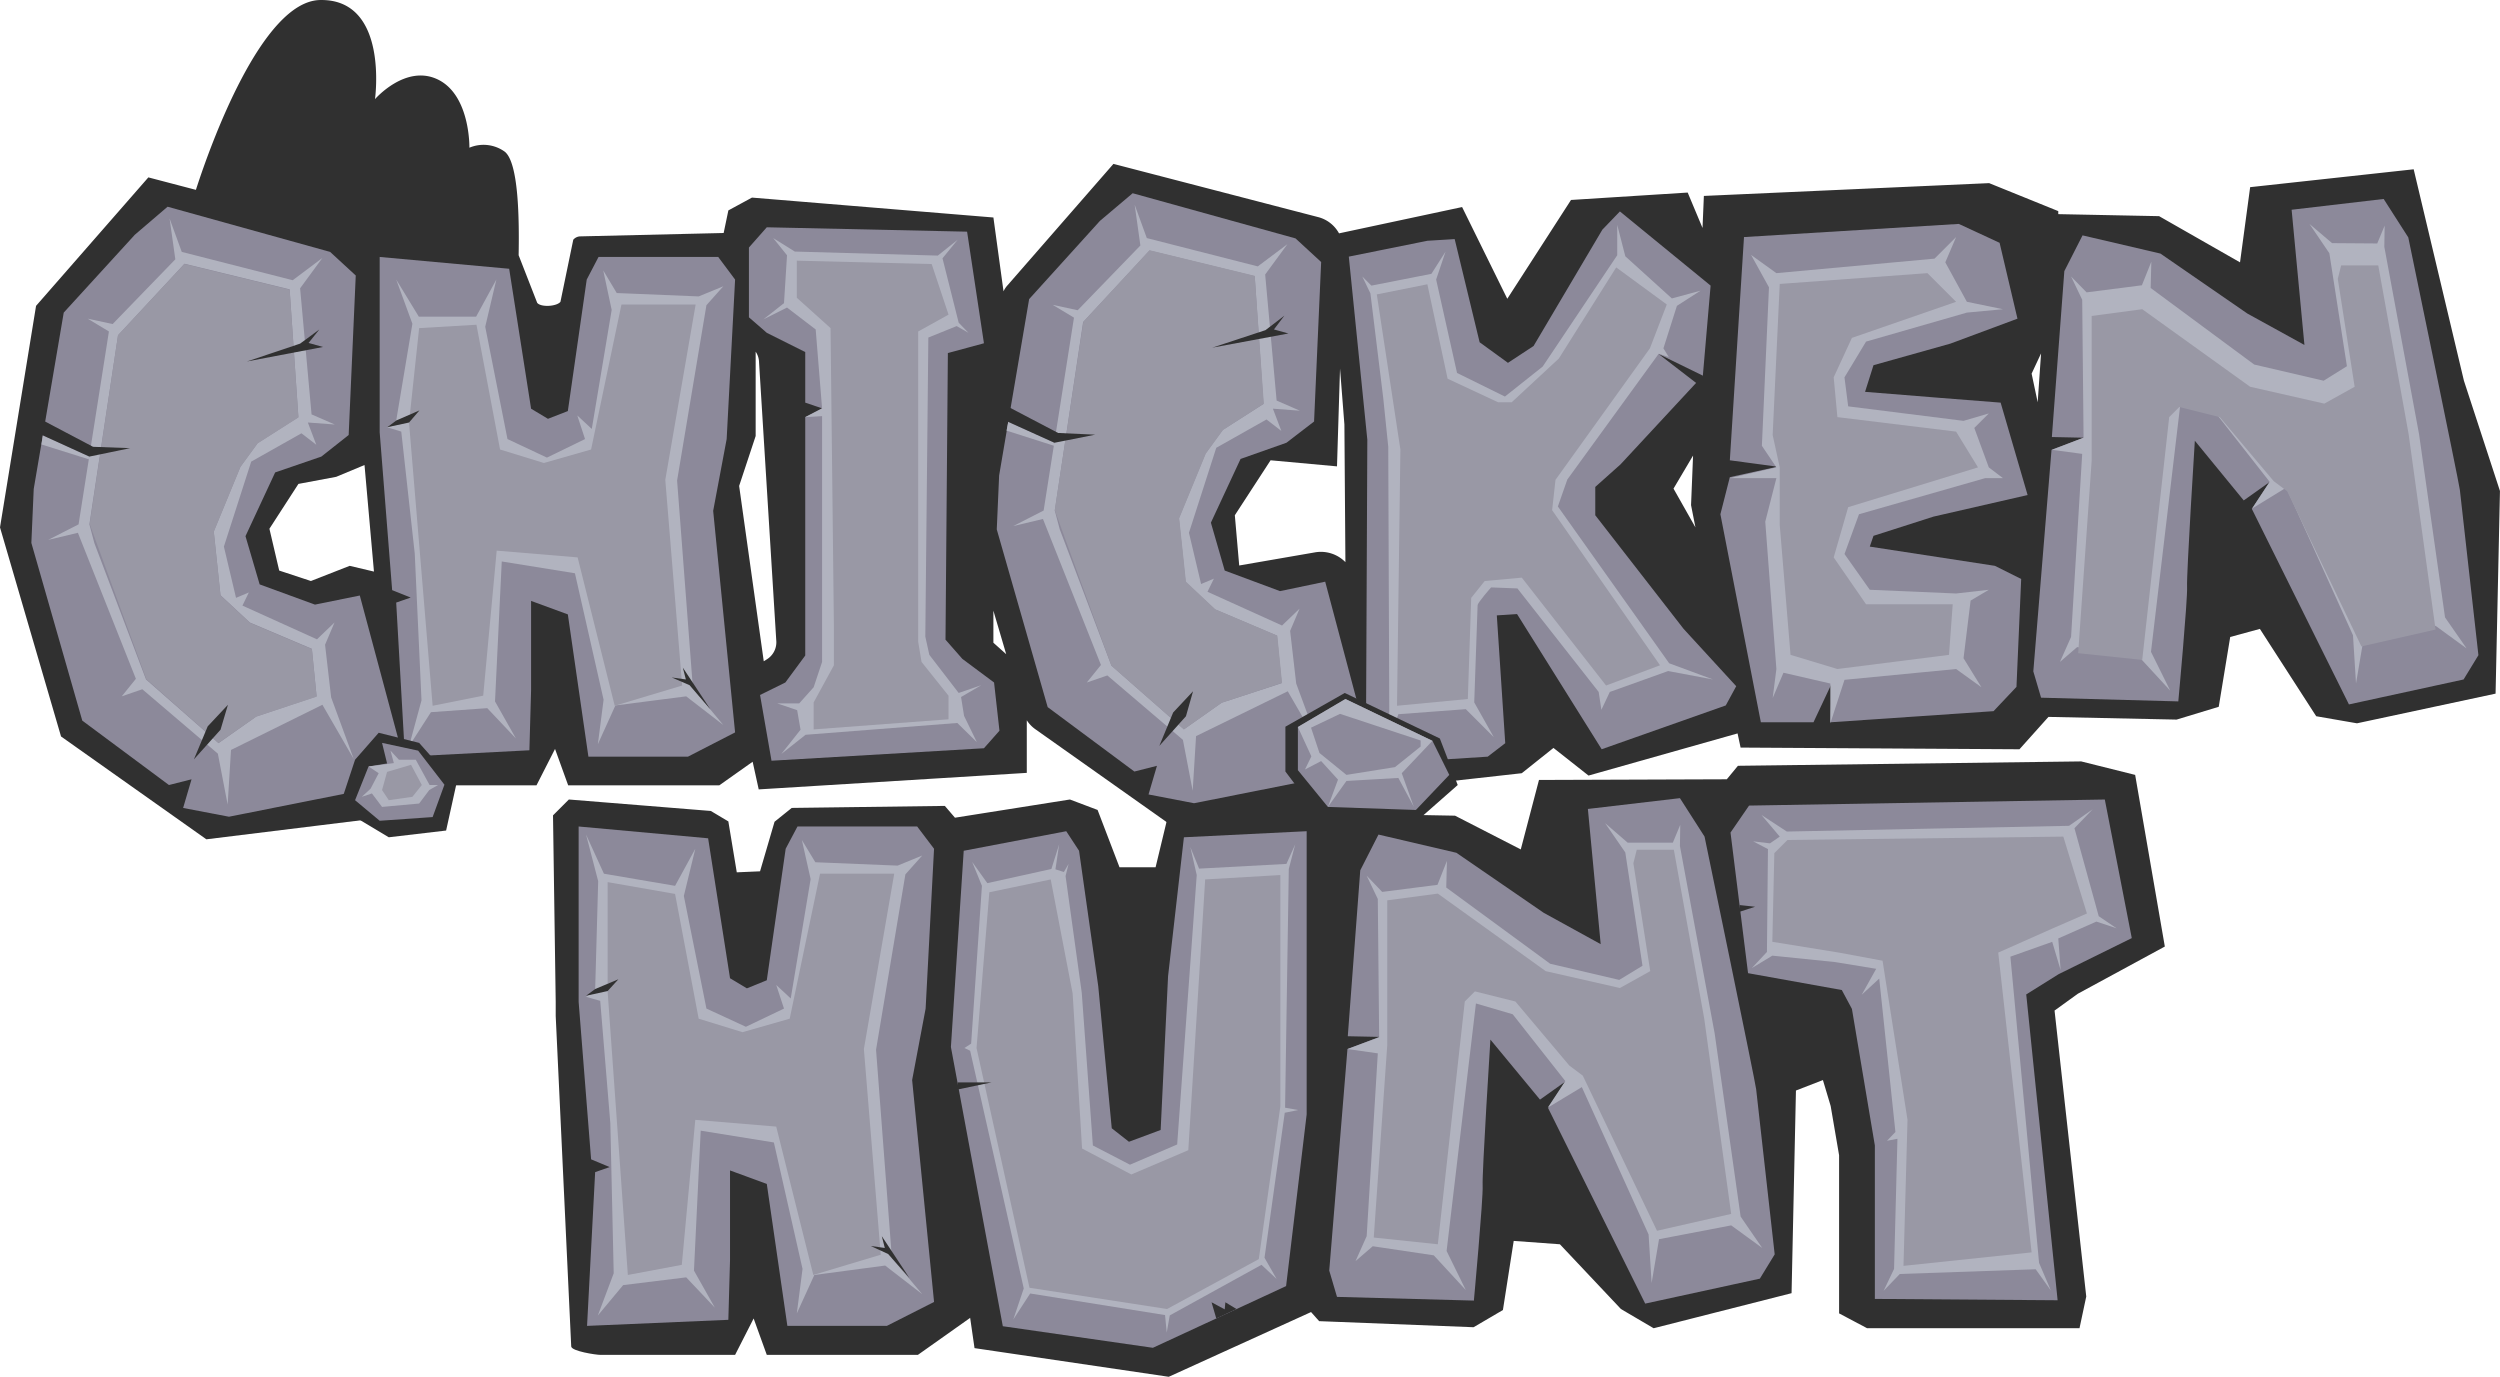 <svg xmlns="http://www.w3.org/2000/svg" viewBox="0 0 496.411 273.384">
  <defs>
    <style>
      .cls-1 {
        fill: #303030;
      }

      .cls-2 {
        fill: #8c899a;
      }

      .cls-3 {
        fill: #b1b3bf;
      }

      .cls-4 {
        fill: #9998a5;
      }
    </style>
  </defs>
  <g id="그룹_1132" data-name="그룹 1132" transform="translate(0 0.004)">
    <path id="패스_2076" data-name="패스 2076" class="cls-1" d="M466.775,271.933l17.275-9.374-5.892-34.081L467.444,225.8l-68.161.87-2.21,2.678-37.294.134-3.616,13.793-13.056-6.7-24.841-.469v.268l-2.611-2.41-26.18,1.339-3.214.67-2.611,10.847h-7.164l-4.352-11.383-5.49-2.076-22.832,3.616-2.009-2.343-30.4.4-3.415,2.745-2.879,9.843-4.62.2-1.674-10.11-3.482-2.076-28.188-2.276L164,236.513l.536,37.027v2.812l3.08,65.617c.067.937,4.888,1.674,5.825,1.674h26.715l3.683-7.231,2.611,7.231h30l10.311-7.3.067-.067.87,6.026,38.567,5.691,28.255-12.855,1.607,1.808,30.666,1.205,5.825-3.415,2.143-13.726,9.173.67,12.119,12.856,6.495,3.816,27.385-6.963.87-40.24h0l5.356-2.076,1.54,5.156L419.37,304v31.4l5.557,2.946h42.182l1.339-6.294-6.294-56.779Z" transform="translate(-54.192 -74.615)"/>
    <path id="패스_2077" data-name="패스 2077" class="cls-1" d="M489.247,75.592,479.27,33.611,446.8,37.159,444.788,52.09l-16.069-9.173-20.02-.4v-.6l-13.726-5.557L338.328,38.9l-.268,6.361-2.946-7.03L311.947,39.7,299.293,59.322,290.321,41.11l-24.439,5.223a6.6,6.6,0,0,0-4.084-3.214L221.088,32.539h0l-21.024,24.1a4.735,4.735,0,0,0-.8,1.205l-2.009-14.663-47.94-3.95-4.687,2.544-.937,4.486-28.456.67a1.884,1.884,0,0,0-1.406.67l-2.544,12.32c-.737.937-3.883,1.138-4.62.2l-3.683-9.441h0c.134-7.164,0-18.346-2.745-20.555a7.191,7.191,0,0,0-7.03-.8s.2-10.378-6.227-13.525-12.521,3.883-12.521,3.883S77.267-.269,63.541,0C52.025.267,41.78,28.723,38.9,37.695l-9.441-2.477-22.3,25.51L0,104.718H0L12.119,146.23l28.858,20.422h0l35.888-4.419h0l3.013-6.294h26.648l3.683-7.231,2.611,7.231h30l6.629-4.687,1.205,5.49,53.23-3.281V143.016a6.414,6.414,0,0,0,1.741,1.808L232.6,163.907h0l35.888-4.419h0l2.343-4.888,3.75,2.009,27.586-3.08,6.294-5.022,6.963,5.49,29.594-8.369.6,2.812,55.373.335,5.758-6.428,25.443.536,8.369-2.544,2.277-13.86,5.892-1.607,11.182,17.342,8.1,1.406,27.519-5.892.87-40.241ZM69.433,112.351l-7.7,3.013-6.294-2.076-1.942-8.3,5.758-8.905,7.5-1.406,5.624-2.343,1.875,21.158Zm82.757,18.614-.536.335-4.888-34.817,3.281-9.909V69.834a3.824,3.824,0,0,1,.67,2.076l3.415,55.172A4,4,0,0,1,152.191,130.964Zm47.606-1.071-2.544-2.276v-6.361Zm61.332-20.221-15.065,2.611-.87-9.976,7.1-10.914h0L265.48,92.6h0l.6-19.417.87,11.115.2,27.318A6.83,6.83,0,0,0,261.128,109.672ZM332.3,97.018l3.883-6.562-.4,9.843.87,4.419Zm72.312-17.141-1.205-5.691,1.875-4.017Z" transform="translate(0 0)"/>
    <path id="패스_2078" data-name="패스 2078" class="cls-2" d="M514.887,69.011,557.538,66.4l8.1,3.75,3.549,15.065-13.324,4.955L540.6,94.455l-1.674,5.29,15,1.205,11.918.937,5.357,18.346-18.681,4.285L540.6,128.334l-.737,2.143,24.841,3.816,5.223,2.611-.937,21.426-4.553,4.821-32.407,2.21.268-7.7-3.616,7.7H518.235L510.2,124.049l1.875-7.365,9.441-2.076-9.441-1.272Z" transform="translate(-168.591 -21.943)"/>
    <path id="패스_2079" data-name="패스 2079" class="cls-3" d="M557.894,70.3l-4.285,4.285-31.4,2.879-5.022-3.616,3.549,6.428-1.406,31.469,2.879,4.285-9.307,2.143h9.307L520,126.811l2.21,29.26-.736,5.758,2.143-5.022,9.307,2.143v7.9l2.812-8.637,22.162-2.143,5.022,3.616-3.549-5.758,1.406-11.449,3.616-2.143-6.495.737-17.141-.737-5.022-7.1,2.879-7.9,25.042-7.164H567.2l-2.812-2.143L561.51,108.2l2.879-2.879-5.022,1.473-22.9-2.879-.737-5.758,4.285-7.1,20.02-5.758,7.164-.67-7.164-1.473-4.285-7.834Z" transform="translate(-169.483 -23.231)"/>
    <path id="패스_2080" data-name="패스 2080" class="cls-4" d="M527.106,83.143,556.433,81l5.691,5.691-20.689,7.164-3.616,7.834.737,7.9,23.568,2.879,4.352,7.1-25.778,7.9-2.879,9.976,6.428,9.307h17.208l-.737,10.043-22.162,2.812-9.307-2.812-2.143-25.778V119.567l-1.406-6.428Z" transform="translate(-173.713 -26.767)"/>
    <path id="패스_2081" data-name="패스 2081" class="cls-2" d="M604.54,158.028,603,152.805l3.616-43.99,6.361-2.41-6.294-.134,2.477-32.942,3.616-7.1,15.467,3.616,17.275,11.918,11.315,6.227-2.544-26.849L672.567,59l4.888,7.633s10.11,48.811,10.244,50.15,3.683,32.808,3.683,32.808l-2.946,4.821-22.765,4.955-19.283-38.834,3.482-5.29-5.089,3.616-9.709-11.851S633.4,133.522,633.532,136s-1.741,22.765-1.741,22.765Z" transform="translate(-199.256 -19.497)"/>
    <path id="패스_2082" data-name="패스 2082" class="cls-3" d="M608.5,111.26l6.294-2.41-.268-27.385-2.21-4.62,3.08,3.147,10.981-1.406,1.875-4.687-.134,5.223,20.555,15.2,13.793,3.214,4.62-2.879L663.6,72.225l-3.95-5.825,4.486,3.816,8.972.067,1.473-3.549-.067,4.218,6.9,37.227,5.156,36.357,4.285,6.16-6.16-4.486-14.329,2.745-1.473,8.7-.6-9.575L655.034,118.76l-6.763,4.151,3.482-5.29L641.308,104.3l-7.3-2.076-5.825,49.146,3.816,7.7-6.361-6.9-12.119-1.741-3.415,2.946,2.209-4.955,2.21-36.357Z" transform="translate(-201.073 -21.943)"/>
    <path id="패스_2083" data-name="패스 2083" class="cls-2" d="M225.649,67.4,222.1,71.417v13.86l3.549,3.08,7.633,3.816v10.043l3.348,1.138-3.348,1.741v47.338l-3.95,5.356-5.022,2.477,2.276,13.056,42.182-2.477,3.08-3.482-1.071-9.575-6.294-4.687-3.348-3.816.469-56.913,7.164-1.942L265.42,68.27Z" transform="translate(-73.391 -22.273)"/>
    <path id="패스_2084" data-name="패스 2084" class="cls-3" d="M228.342,70.6l2.745,3.415-.6,9.508L226.4,86.736l4.687-2.343,5.691,4.352,1.272,15.668-3.348,1.741,3.348-.2v48.811l-1.674,5.022L233.5,163h-4.352l3.95,1.339.67,3.883-3.816,4.821,4.821-3.816,30.13-2.343,3.883,3.816-2.544-5.223-.6-3.75,4.017-2.343-4.486,1.54-5.825-7.566-.8-3.616.6-59.39,5.624-2.277,2.343,1.339-1.942-2.009-3.214-12.789,3.013-3.683-3.95,3.147-28.389-.8Z" transform="translate(-74.812 -23.33)"/>
    <path id="패스_2085" data-name="패스 2085" class="cls-2" d="M112.6,76.2l25.711,2.343,4.352,27.787,3.348,2.009,3.95-1.54,3.75-26.113,2.343-4.486h23.769l3.348,4.486-1.674,31.67-2.678,14.262,4.352,43.99-9.374,4.821H154.046l-4.084-28.255-7.3-2.678v17.743l-.335,11.918-24.707,1.272-1.741-30.6,2.879-1-3.683-1.473L112.6,111.017Z" transform="translate(-37.208 -25.181)"/>
    <path id="패스_2086" data-name="패스 2086" class="cls-3" d="M116.608,82.008l4.486,7.365h11.382l4.017-7.365-2.21,9.374,4.419,22.3,7.834,3.683,7.566-3.683-1.54-4.687,2.879,2.678,3.95-23.635L157.719,80.2l2.678,4.486,16.27.67,4.888-2.009-3.348,3.75-5.825,34.817,3.147,41.312,6.026,7.231-7.365-5.691-14.061,1.808-3.482,7.7,1.138-8.838-5.691-25.108-14.529-2.343-1.339,27.787,4.151,7.365-5.691-6.026-11.182.8-4.352,6.763,2.477-9.106-1.339-29.126L117.612,112.2l-2.812-.87L116.608,110l3.214-19.216Z" transform="translate(-37.935 -26.503)"/>
    <path id="패스_2087" data-name="패스 2087" class="cls-2" d="M29.855,66.857,36.35,61.3l32.273,8.972,5.089,4.687-1.406,31.67-5.423,4.285-9.173,3.147-5.892,12.655,2.812,9.575,10.981,4.017,8.905-1.808,7.633,28.456L77.8,176.6l-29.26,5.825-9.106-1.741,1.674-5.691-4.486,1.138L19.41,163.341,9.3,128.055l.469-10.713,5.959-35.018Z" transform="translate(-3.073 -20.257)"/>
    <path id="패스_2088" data-name="패스 2088" class="cls-3" d="M70.476,159.877l-1.205-10.445,1.875-4.419-3.482,3.348-14.8-6.7,1.272-2.611-2.544,1.071-2.41-10.177,5.423-16.873,9.976-5.624,2.946,2.276-1.674-4.419,5.356.4-4.62-2.009L64.316,78.66l4.419-6.026-5.892,4.419L40.815,71.429,38.4,64.8l1.138,8.1L27.089,85.757l-4.955-1.071,4.218,2.544-6.026,38.3-6.026,3.08,5.892-1.406,11.516,28.992L28.9,159.676l4.084-1.406,15,12.789,1.942,10.11.67-10.847,18.145-8.972,6.227,10.78Zm-14.864,3.816-7.5,5.29-14.4-12.655-10.244-27.05-1-3.75L28.16,87.967,41.35,73.772l20.89,5.089,1.741,25.376-8.1,5.156-3.415,4.687-5.29,12.856,1.339,12.655,5.825,5.423,12.32,5.223.937,9.441Z" transform="translate(-4.725 -21.414)"/>
    <path id="패스_2089" data-name="패스 2089" class="cls-3" d="M21.808,133.318l-9.24-4.218-.268,1.808,9.374,2.946Z" transform="translate(-4.064 -42.661)"/>
    <path id="패스_2090" data-name="패스 2090" class="cls-3" d="M29.5,134.708l6.093-1.808-5.959,1.205Z" transform="translate(-9.748 -43.917)"/>
    <path id="패스_2091" data-name="패스 2091" class="cls-4" d="M32.224,92.428,45.415,78.3,66.3,83.389l1.741,25.376-8.1,5.156-3.415,4.687-5.29,12.856,1.339,12.655,5.825,5.423,12.32,5.223.937,9.441-11.985,3.95-7.5,5.223L37.849,160.723,26.6,129.923Z" transform="translate(-8.79 -25.875)"/>
    <path id="패스_2092" data-name="패스 2092" class="cls-2" d="M316.088,62.79l6.495-5.49,32.34,8.972,5.089,4.687-1.406,31.67-5.49,4.218-9.106,3.214-5.892,12.655,2.745,9.508,10.981,4.084,8.972-1.875,7.566,28.456L364.1,172.6l-29.327,5.825-9.039-1.741,1.674-5.691-4.486,1.138L305.71,159.341,295.6,124.055l.469-10.713,5.959-35.018Z" transform="translate(-97.678 -18.936)"/>
    <path id="패스_2093" data-name="패스 2093" class="cls-3" d="M356.676,155.777l-1.205-10.445,1.875-4.419-3.482,3.348-14.8-6.7,1.272-2.611-2.544,1.071-2.41-10.177,5.423-16.873,9.976-5.624,2.946,2.277-1.674-4.419,5.356.4-4.62-2.009L350.516,74.56l4.419-6.026-5.892,4.419-22.028-5.624L324.6,60.7l1.138,8.1L313.289,81.657l-4.955-1.071,4.218,2.544-6.026,38.3-6.026,3.08,5.892-1.406,11.516,28.992-2.812,3.482,4.084-1.406,15,12.789,1.942,10.11.67-10.847L355,157.317l6.227,10.78Zm-14.8,3.816-7.5,5.29-14.4-12.655-10.244-27.05-1-3.75L314.36,84l13.19-14.195,20.89,5.089,1.741,25.376-8.1,5.156-3.415,4.687-5.29,12.856,1.339,12.655,5.825,5.423,12.32,5.223.937,9.441Z" transform="translate(-99.298 -20.059)"/>
    <path id="패스_2094" data-name="패스 2094" class="cls-3" d="M308.008,129.251l-9.173-4.151-.335,1.741,9.441,3.013Z" transform="translate(-98.637 -41.34)"/>
    <path id="패스_2095" data-name="패스 2095" class="cls-3" d="M315.8,130.708l6.026-1.808-5.892,1.205Z" transform="translate(-104.353 -42.595)"/>
    <path id="패스_2096" data-name="패스 2096" class="cls-4" d="M318.491,88.395,331.615,74.2l20.89,5.089,1.808,25.376-8.1,5.223-3.415,4.687-5.289,12.856,1.339,12.588,5.825,5.49,12.32,5.223.937,9.374-11.985,3.95-7.5,5.29-14.4-12.655L312.8,125.823Z" transform="translate(-103.362 -24.52)"/>
    <path id="패스_2097" data-name="패스 2097" class="cls-2" d="M400,71.672l15.6-3.147,5.423-.335,4.955,20.489,5.624,4.084,5.089-3.348,13.659-23.1,3.482-3.616,18.011,14.73L470.3,95.308l-16.337,17.609-5.022,4.486v5.624l17.542,22.564,10.445,11.382-2.076,3.816-24.64,8.7-16.806-26.849-4.017.268,1.674,25.376-3.482,2.678-21.158,1.339-3.013-5.223.268-59.055Z" transform="translate(-132.176 -20.72)"/>
    <path id="패스_2098" data-name="패스 2098" class="cls-3" d="M404,76.944l1.808,1.808,11.918-2.343,2.812-4.419-1.875,5.557,4.151,18.547,9.508,4.687,7.5-5.959,14.8-22.1V66.7l1.607,6.227,9.24,8.369,5.691-1.54-4.687,3.013-2.678,8.436,1.071,1.741-2.009-.67-18.145,24.975-1.875,5.356,22.1,31.134,8.7,3.214-8.905-1.674-11.583,4.151-1.674,3.549-.536-3.549L434.8,138.878l-5.223-.2s-2.678,3.013-2.678,3.549-.67,19.283-.67,19.283l3.883,6.9-5.557-5.557-13.391,1-2.343,6.428.536-6.963-.2-52.56-1-9.709-2.544-20.756Z" transform="translate(-133.498 -22.042)"/>
    <path id="패스_2099" data-name="패스 2099" class="cls-4" d="M123.309,94.987l11.382-.67,4.687,24.774,8.7,2.678,9.374-2.678L163.482,90.3h14.73l-6.026,34.817,3.348,40.843-13.391,4.017-7.365-29.461-16.069-1.339-2.678,28.791-10.043,2.009L121.3,113.735Z" transform="translate(-40.083 -29.84)"/>
    <path id="패스_2100" data-name="패스 2100" class="cls-2" d="M171.6,245.1l25.711,2.343,4.352,27.787,3.348,2.009,3.95-1.607,3.75-26.113,2.343-4.419h23.769l3.348,4.419L240.5,281.256l-2.678,14.195,4.352,44.057-9.374,4.754H213.046l-4.084-28.188-7.3-2.678v17.743l-.335,11.918-28.055,1.205,1.607-30.532,2.879-1-3.683-1.54L171.6,279.917Z" transform="translate(-56.704 -80.992)"/>
    <path id="패스_2101" data-name="패스 2101" class="cls-3" d="M173.8,247.5l3.549,7.767,14.128,2.41,4.017-7.365-2.277,9.374,4.486,22.363,7.834,3.616,7.566-3.616-1.54-4.687,2.879,2.678,3.95-23.7-1.741-7.767,2.678,4.419,16.337.67,4.888-2.009-3.348,3.75-5.825,34.817,3.147,41.379,6.026,7.164-7.365-5.691-14.061,1.875-3.482,7.633,1.138-8.838-5.691-25.108-14.529-2.343-1.339,27.787,4.151,7.365-5.691-6.026-12.521,1.54-5.022,6.026,3.147-8.369-.67-29.8-2.009-24.3-2.812-.8,1.808-1.339.6-21.627Z" transform="translate(-57.431 -81.786)"/>
    <path id="패스_2102" data-name="패스 2102" class="cls-4" d="M180.2,260.774l13.391,2.343,4.687,24.774,8.7,2.678,9.374-2.678,6.026-28.791h14.73l-6.026,34.817,3.348,40.843-13.391,4.017-7.365-29.461-16.069-1.339-2.678,28.791-10.713,2.009L180.2,282.535Z" transform="translate(-59.546 -85.619)"/>
    <path id="패스_2103" data-name="패스 2103" class="cls-4" d="M236.3,77.3l26.782.67,3.348,10.043L260.4,91.361v61.6l.67,4.017,5.356,6.7v4.687l-26.782,2.009v-5.356l4.017-7.365v-8.035L243,90.691l-6.7-6.026Z" transform="translate(-78.083 -25.544)"/>
    <path id="패스_2104" data-name="패스 2104" class="cls-4" d="M408.3,84.656l10.043-2.009,4.017,18.748,10.043,4.687h2.678l9.374-8.7L455.839,79.3l10.043,7.365-3.348,8.7-18.748,26.113-.67,6.026,21.426,30.8-10.713,4.017L437.091,140.9l-7.365.67-2.678,3.348L426.378,165l-14.061,1.339.67-50.886Z" transform="translate(-134.919 -26.205)"/>
    <path id="패스_2105" data-name="패스 2105" class="cls-4" d="M618.978,88.743,629.022,87.4l21.426,15.4,14.73,3.348L671.2,102.8l-3.348-21.426.67-2.678h7.365l6.026,33.478,5.356,38.834-14.73,3.348-14.73-30.8-2.678-2.009L644.421,108.83l-8.035-2.009-2.009,2.009-5.357,48.208L616.3,155.7l2.678-38.165Z" transform="translate(-203.651 -26.007)"/>
    <path id="패스_2106" data-name="패스 2106" class="cls-2" d="M395.74,335.728l-1.54-5.223,3.616-43.99,6.361-2.41-6.294-.134,2.477-32.942,3.616-7.1,15.467,3.616,17.342,11.918,11.316,6.227-2.544-26.849,18.279-2.143,4.888,7.633s10.11,48.811,10.244,50.15,3.683,32.808,3.683,32.808l-2.946,4.821-22.765,4.955-19.283-38.834,3.482-5.29-5.089,3.616L426.2,284.64s-1.674,26.515-1.54,28.992-1.741,22.832-1.741,22.832Z" transform="translate(-130.26 -78.217)"/>
    <path id="패스_2107" data-name="패스 2107" class="cls-3" d="M399.6,288.96l6.294-2.343-.268-27.452-2.21-4.62,3.08,3.214,10.981-1.406,1.875-4.754-.134,5.29,20.622,15.132,13.726,3.214,4.62-2.812-3.415-22.5-4.017-5.825,4.486,3.883h8.972l1.473-3.549-.067,4.218,6.9,37.227,5.156,36.357,4.285,6.227-6.16-4.486-14.329,2.745-1.473,8.7-.6-9.642-13.257-29.26-6.763,4.084,3.482-5.29-10.445-13.257-7.3-2.143-5.825,49.146,3.816,7.767-6.361-6.9-12.119-1.808-3.415,2.946,2.21-4.955,2.21-36.29Z" transform="translate(-132.044 -80.662)"/>
    <path id="패스_2108" data-name="패스 2108" class="cls-4" d="M410.078,262.043l10.043-1.339,21.426,15.4,14.73,3.348L462.3,276.1l-3.348-21.426.67-2.678h7.365l6.026,33.478,5.357,38.834-14.73,3.348-14.73-30.8-2.678-2.009L435.521,282.13l-8.035-2.009-2.009,2.009-5.356,48.208L407.4,329l2.678-38.165Z" transform="translate(-134.622 -83.272)"/>
    <path id="패스_2109" data-name="패스 2109" class="cls-1" d="M381.2,212.2l11.784-6.7,18.882,9.039,3.549,9.24-8.905,7.834-17.877-.67L381.2,221.1Z" transform="translate(-125.964 -67.907)"/>
    <path id="패스_2110" data-name="패스 2110" class="cls-2" d="M384.9,212.857v8.57l5.959,7.3,17.475.6,6.629-6.963-3.348-6.763-17.275-8.3Z" transform="translate(-127.187 -68.502)"/>
    <path id="패스_2111" data-name="패스 2111" class="cls-3" d="M411.615,215.6l-17.275-8.3-9.441,5.557,2.678,5.825-1.272,2.611,3.214-1.674,3.348,3.683-2.009,5.423,3.683-5.156,10.311-.6,3.08,5.758-2.41-6.7Zm-17.074,6.763-5.356-4.352-1.674-5.022,5.758-2.745,16,5.289v1.205l-5.089,4.084Z" transform="translate(-127.187 -68.502)"/>
    <path id="패스_2112" data-name="패스 2112" class="cls-1" d="M103.747,222.656l-3.147,9.508,9.843,5.892,11.382-1.339,2.009-9.106-7.365-8.3-8.035-2.009Z" transform="translate(-33.242 -71.806)"/>
    <path id="패스_2113" data-name="패스 2113" class="cls-2" d="M107.978,224.987l-2.678,6.7,4.888,4.084,10.512-.736,2.343-6.428-5.223-6.763-7.164-1.54,1,4.084Z" transform="translate(-34.795 -72.798)"/>
    <path id="패스_2114" data-name="패스 2114" class="cls-3" d="M108.639,225.747l5.022-.67-.67-2.477,1.674,1.808h3.348l2.745,5.022h1.674l-1.741,1-2.009,2.678-7.365.67-2.009-2.678-2.009.67,1.741-1.607,1.607-3.08Z" transform="translate(-35.456 -73.558)"/>
    <path id="패스_2115" data-name="패스 2115" class="cls-4" d="M114.3,228.206l-1,3.616,1.339,2.009,4.687-.67,1.875-2.343-2.143-4.017Z" transform="translate(-37.439 -74.945)"/>
    <path id="패스_2116" data-name="패스 2116" class="cls-2" d="M284.544,250.383,304.9,246.5l2.544,3.883L311.26,277.3l2.678,28.188,3.415,2.678,6.294-2.343,1.473-30.532,3.147-27.586,24.372-1.205v56.243l-4.084,34.081-26.448,12.253-29.8-4.285L282,289.352Z" transform="translate(-93.184 -81.455)"/>
    <path id="패스_2117" data-name="패스 2117" class="cls-3" d="M287.54,253.882l3.013,4.218,12.722-2.812,1.54-4.888-.737,4.955,1.674.536.937-1.607-.6,2.41,3.214,23.167,2.21,30.331,7.365,3.816,9.374-4.017,3.883-53.5-1.272-5.557,1.741,4.285,17.342-.937,1.741-3.883-1.272,4.888-.737,47.4,2.611.469-2.678.536-4.017,28.791,2.41,4.218-3.013-2.812-18.212,10.043-.6,3.415-.335-3.482-26.782-4.285-3.348,5.156,2.076-6.16-10.646-47.2L286,290.841l1.339-.87,2.143-31.335Z" transform="translate(-94.506 -82.744)"/>
    <path id="패스_2118" data-name="패스 2118" class="cls-4" d="M292.144,262.915l12.186-2.544L308.682,283l1.875,30.8,9.776,5.156,11.316-4.821L335,260.37l14.931-.87v45.932l-4.285,30.331-18.212,9.909-27.318-4.218L289.6,293.848Z" transform="translate(-95.696 -85.751)"/>
    <path id="패스_2119" data-name="패스 2119" class="cls-2" d="M516.883,238.305l-3.683,5.356,3.482,27.921L535.3,274.93l2.009,3.75,4.553,27.117v30.465l36.29.268L571.92,275.8l6.428-4.017,14.529-7.164L587.521,237.1Z" transform="translate(-169.582 -78.349)"/>
    <path id="패스_2120" data-name="패스 2120" class="cls-3" d="M521.442,241.138l5.022,3.281,56.042-1.138L587.192,240l-3.616,3.75,4.821,17.476,3.549,2.41-4.017-1.339-7.566,3.348.469,6.294-1.674-5.624-8.3,2.946,5.691,60.8,2.343,5.49-3.013-4.218-26.983.937-3.214,3.348,2.076-4.352.67-25.845-2.076.4,1.674-1.741-3.214-30.465-3.482,3.214,2.879-5.156-8.169-1.339-12.454-1.272-4.084,2.477,3.013-3.214.2-20.422-2.946-1.54,3.348.4,1.942-1.339Z" transform="translate(-171.664 -79.307)"/>
    <path id="패스_2121" data-name="패스 2121" class="cls-4" d="M526,251.381l2.611-2.611,54.77-.67,4.687,15.266-6.763,2.946-10.847,4.821,6.629,59.524-25.443,2.678.8-28.992-4.955-31.6-8.637-1.607L525.6,268.99Z" transform="translate(-173.68 -81.984)"/>
    <path id="패스_2122" data-name="패스 2122" class="cls-1" d="M10.834,123.7l11.182,5.892,7.365.268-8.1,1.674L10.7,126.713Z" transform="translate(-3.536 -40.877)"/>
    <path id="패스_2123" data-name="패스 2123" class="cls-1" d="M73.2,104.061l10.579-3.549L87.6,97.7l-2.143,2.678,2.879.8Z" transform="translate(-24.188 -32.285)"/>
    <path id="패스_2124" data-name="패스 2124" class="cls-1" d="M64.263,209l-4.017,4.285L57.5,219.847l5.29-5.892Z" transform="translate(-19 -69.064)"/>
    <path id="패스_2125" data-name="패스 2125" class="cls-1" d="M297.134,119.7l11.115,5.825,7.365.335-8.1,1.607L297,122.713Z" transform="translate(-98.141 -39.555)"/>
    <path id="패스_2126" data-name="패스 2126" class="cls-1" d="M359.5,99.961l10.579-3.482,3.75-2.879-2.076,2.745,2.879.8Z" transform="translate(-118.794 -30.931)"/>
    <path id="패스_2127" data-name="패스 2127" class="cls-1" d="M206.9,206.3l-4.151-4.821-3.549-1.54,2.812.4-.6-2.343Z" transform="translate(-65.824 -65.429)"/>
    <path id="패스_2128" data-name="패스 2128" class="cls-1" d="M350.5,205l-3.95,4.218-2.745,6.629,5.29-5.892Z" transform="translate(-113.606 -67.742)"/>
    <path id="패스_2129" data-name="패스 2129" class="cls-1" d="M121.228,121.7l-4.62,2.009-1.808,1.339,4.352-.937Z" transform="translate(-37.935 -40.216)"/>
    <path id="패스_2130" data-name="패스 2130" class="cls-1" d="M265.9,374.9l-4.218-4.754-3.482-1.607,2.812.4-.6-2.343Z" transform="translate(-85.32 -121.141)"/>
    <path id="패스_2131" data-name="패스 2131" class="cls-1" d="M180.228,290.4l-4.62,1.942-1.808,1.339,4.285-.937Z" transform="translate(-57.431 -95.961)"/>
    <path id="패스_2132" data-name="패스 2132" class="cls-1" d="M284,321h6.7l-6.7,1.406Z" transform="translate(-93.845 -106.073)"/>
    <path id="패스_2133" data-name="패스 2133" class="cls-1" d="M360.237,389.414,359.3,386.2l2.611,1.406.134-1.406,2.21,1.339Z" transform="translate(-118.728 -127.618)"/>
    <path id="패스_2134" data-name="패스 2134" class="cls-1" d="M500.671,111.763,491.9,105l8.771,4.285Z" transform="translate(-162.544 -34.698)"/>
    <path id="패스_2135" data-name="패스 2135" class="cls-1" d="M515.9,268.4l3.08.335-3.08,1Z" transform="translate(-170.475 -88.692)"/>
  </g>
</svg>
